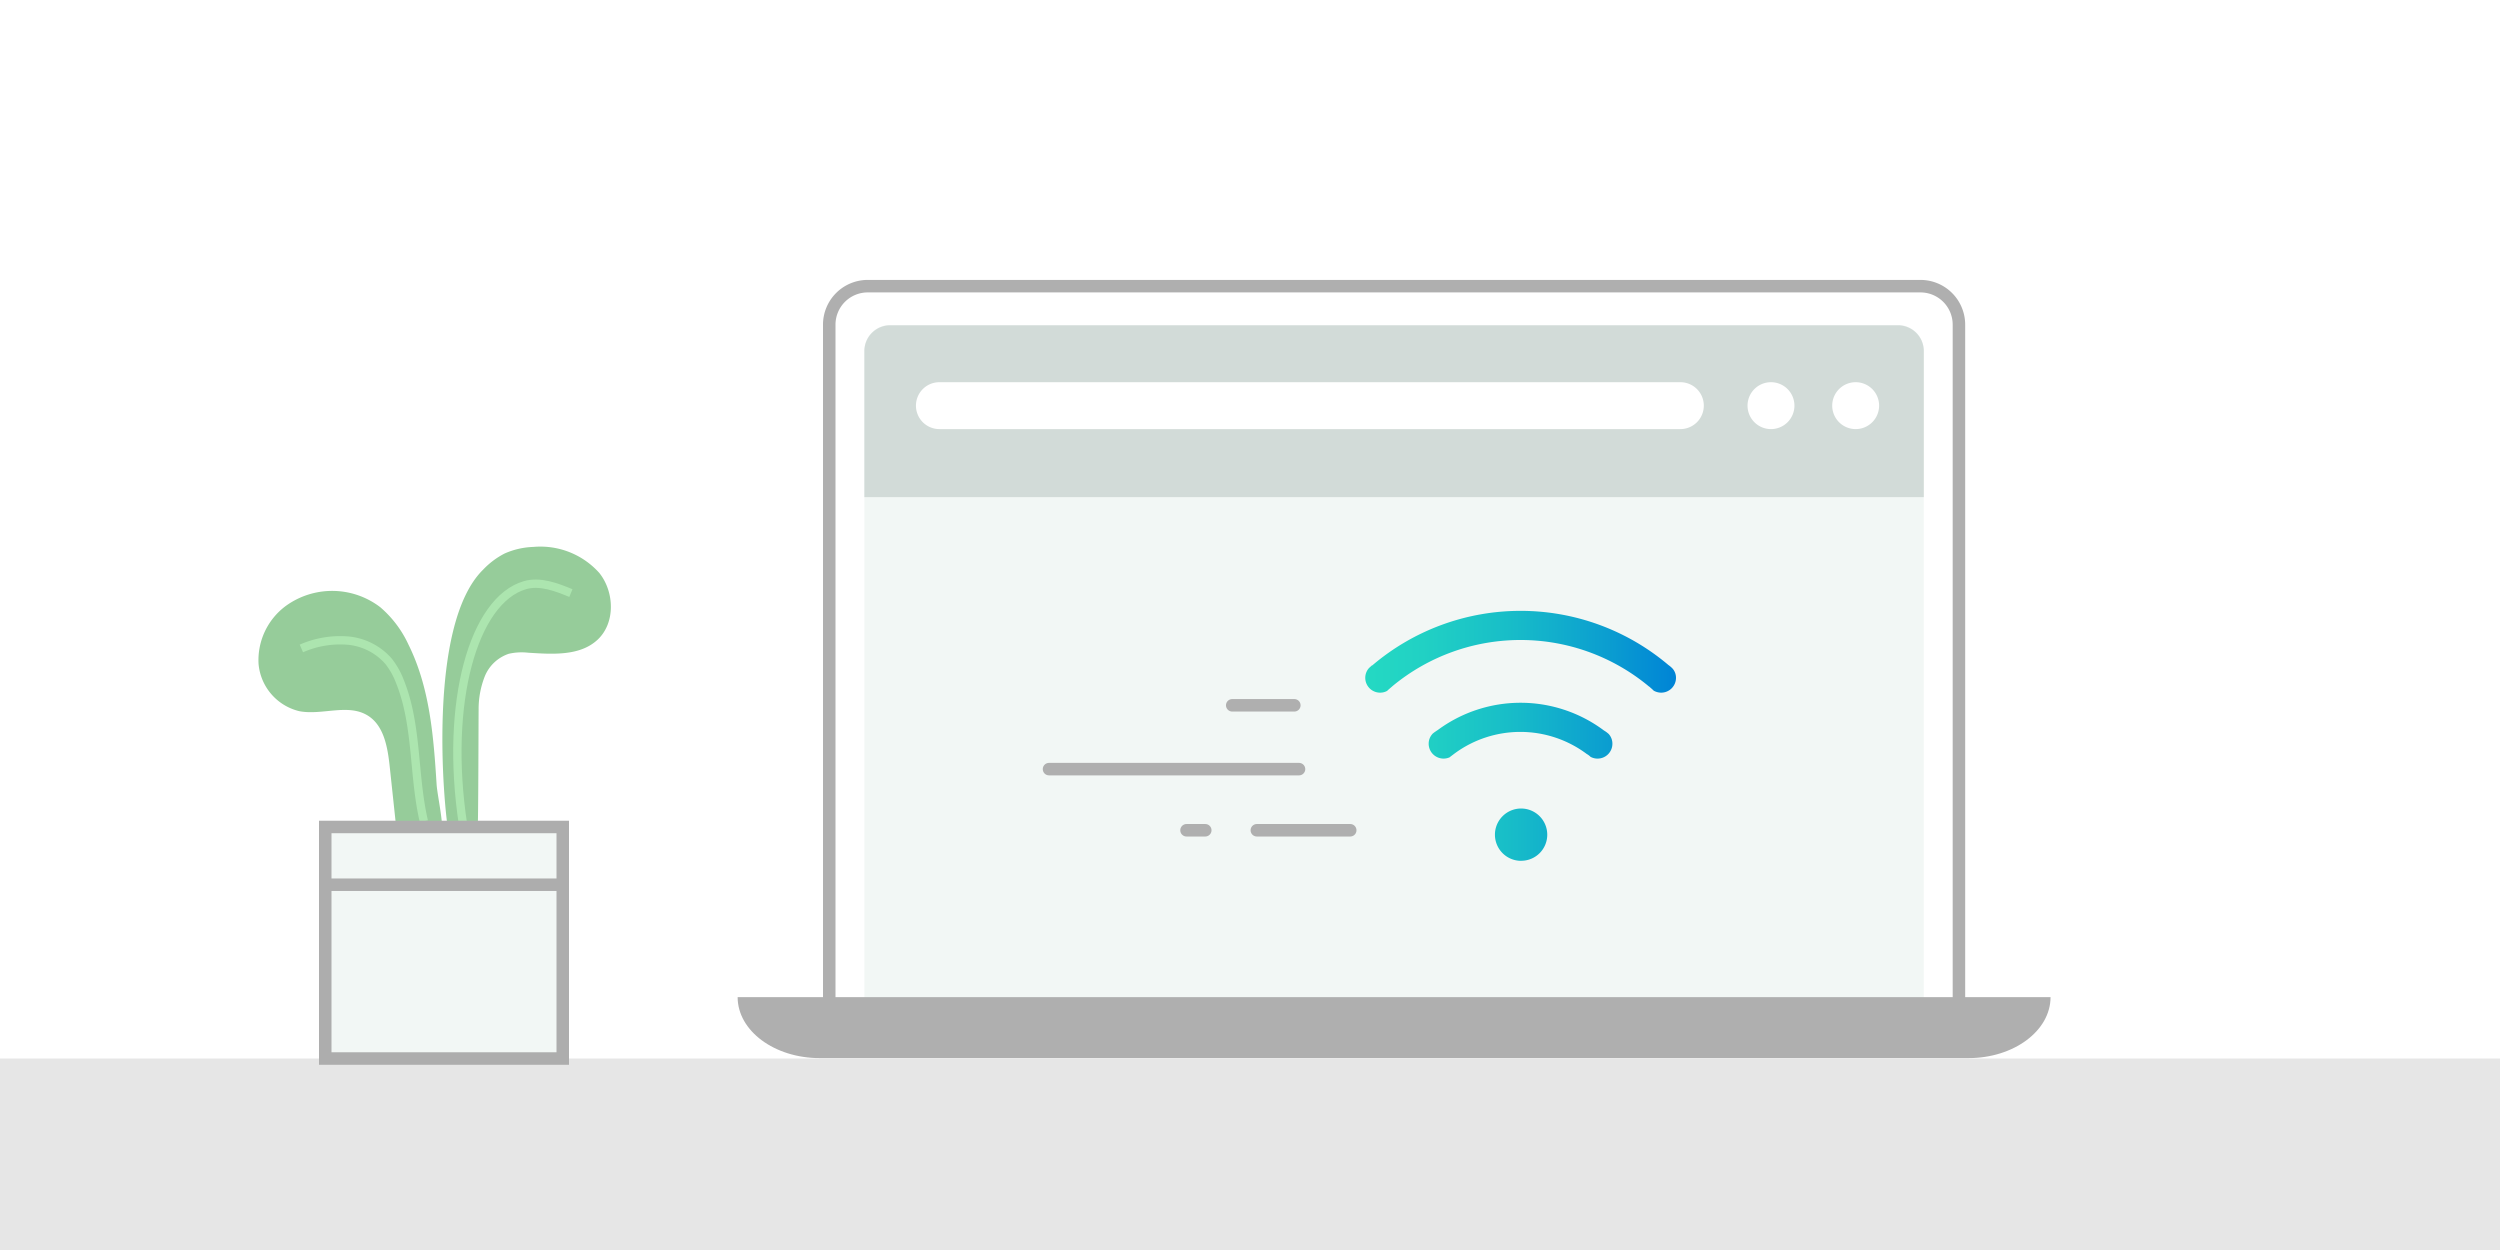 <svg xmlns="http://www.w3.org/2000/svg" xmlns:xlink="http://www.w3.org/1999/xlink" width="300" height="150" viewBox="0 0 300 150"><defs><style>.a,.k,.m{fill:none;}.b{clip-path:url(#a);}.c,.d{fill:#fff;}.d{stroke:#afafaf;stroke-linecap:round;}.d,.k,.l,.m{stroke-miterlimit:10;}.d,.l,.m{stroke-width:1.5px;}.e,.l{fill:#f2f7f5;}.f{fill:#d2dbd8;}.g{fill:url(#b);}.h{fill:#d1d1d1;opacity:0.553;}.i{fill:#afafaf;}.j{fill:#96cc9a;}.k{stroke:#ace5af;}.l,.m{stroke:#adadad;}</style><clipPath id="a"><rect class="a" width="300" height="150"/></clipPath><linearGradient id="b" y1="0.5" x2="1" y2="0.5" gradientUnits="objectBoundingBox"><stop offset="0" stop-color="#24d9c3"/><stop offset="0.185" stop-color="#21d1c4"/><stop offset="0.455" stop-color="#18bec8"/><stop offset="0.776" stop-color="#0b9ed0"/><stop offset="1" stop-color="#0084d6"/></linearGradient></defs><g class="b"><rect class="c" width="315.122" height="169.028" transform="translate(-7.492 -10)"/><path class="d" d="M104.13,34.34H230.452a4.619,4.619,0,0,1,4.62,4.62v82.063H99.51V38.96a4.619,4.619,0,0,1,4.62-4.62Z"/><path class="e" d="M106.826,39H227.754a3.082,3.082,0,0,1,3.1,3.064v78.588H103.726V42.064A3.082,3.082,0,0,1,106.826,39Z"/><path class="f" d="M106.826,39.036H227.754a3.1,3.1,0,0,1,3.1,3.1V59.652H103.726V42.136A3.1,3.1,0,0,1,106.826,39.036Z"/><path class="c" d="M112.728,45.864h88.915a2.814,2.814,0,0,1,2.814,2.814h0a2.814,2.814,0,0,1-2.814,2.814H112.728a2.814,2.814,0,0,1-2.814-2.814h0A2.814,2.814,0,0,1,112.728,45.864Z"/><path class="c" d="M212.518,45.864h0a2.814,2.814,0,0,1,2.814,2.814h0a2.814,2.814,0,0,1-2.814,2.814h0a2.814,2.814,0,0,1-2.814-2.814h0A2.814,2.814,0,0,1,212.518,45.864Z"/><path class="c" d="M222.68,45.864h0a2.814,2.814,0,0,1,2.814,2.814h0a2.814,2.814,0,0,1-2.814,2.814h0a2.814,2.814,0,0,1-2.814-2.814h0A2.814,2.814,0,0,1,222.68,45.864Z"/><line class="d" x1="30" transform="translate(125.882 92.295)"/><line class="d" x2="11.207" transform="translate(150.82 99.632)"/><line class="d" x2="2.25" transform="translate(142.382 99.632)"/><line class="d" x2="7.453" transform="translate(147.867 84.637)"/><path class="g" d="M182.57,103.3a3.139,3.139,0,1,1,3.1-3.178v.032a3.124,3.124,0,0,1-3.1,3.139h0m18.153-23.047a3.078,3.078,0,0,0-.515-.445,27.46,27.46,0,0,0-35.533.046.089.089,0,0,0-.071.024c-.117.113-.234.207-.327.3a1.733,1.733,0,0,0-.445,1.171v0a1.778,1.778,0,0,0,1.779,1.777,1.724,1.724,0,0,0,.843-.211c.187-.187.4-.351.608-.538l.024-.024a24.084,24.084,0,0,1,30.781.024.326.326,0,0,1,.07.046c.188.169.352.305.515.469a1.873,1.873,0,0,0,.89.234h0a1.778,1.778,0,0,0,1.777-1.779A1.673,1.673,0,0,0,200.723,80.246Zm-7.675,7.837a3.438,3.438,0,0,0-.608-.445l-.024-.023a16.718,16.718,0,0,0-19.9,0,.075.075,0,0,1-.046.023c-.164.118-.352.235-.515.375-.047.023-.047.047-.071.07a1.73,1.73,0,0,0-.444,1.17,1.788,1.788,0,0,0,2.481,1.639c.023,0,.047-.024.07-.046.185-.145.4-.305.585-.445a13.31,13.31,0,0,1,15.824.07,2.229,2.229,0,0,1,.468.351,1.748,1.748,0,0,0,.843.21h0a1.778,1.778,0,0,0,1.777-1.779A1.73,1.73,0,0,0,193.048,88.083Z"/><rect class="h" width="315.122" height="32.005" transform="translate(-7.492 127.023)"/><path class="i" d="M236.207,126.974H98.375c-5.445,0-9.859-3.278-9.859-7.321h157.55C246.066,123.7,241.652,126.974,236.207,126.974Z"/><path class="j" d="M47.482,98.7h5.546c-.169-1.735-.575-3.634-.635-4.58-.363-5.706-.8-11.594-3.392-16.8a13.121,13.121,0,0,0-3.364-4.45A9.484,9.484,0,0,0,34.313,72.7a8.094,8.094,0,0,0-3.287,6.959,6.407,6.407,0,0,0,4.88,5.68c2.733.531,5.84-.939,8.211.519,1.964,1.207,2.4,3.822,2.647,6.115Q47.124,95.334,47.482,98.7Z"/><path class="j" d="M71.91,68.746a9.486,9.486,0,0,0-7.918-3.115,9.244,9.244,0,0,0-3.44.791,9.583,9.583,0,0,0-2.581,1.941c-6.827,6.711-4.652,28.858-4.19,31.212h3.535c.088-.4.107-13.967.119-14.376a10.7,10.7,0,0,1,.728-4.01,4.732,4.732,0,0,1,2.88-2.732,6.909,6.909,0,0,1,2.328-.132c2.9.181,6.194.429,8.328-1.549C73.859,74.773,73.752,71.046,71.91,68.746Z"/><path class="k" d="M36.165,77.813a11.6,11.6,0,0,1,5.515-.948,7.346,7.346,0,0,1,4.928,2.465,9.078,9.078,0,0,1,1.374,2.43c2.139,5.282,1.587,11.252,2.882,16.8"/><path class="k" d="M68.508,71.169c-1.741-.718-3.705-1.474-5.514-.948-6.162,1.791-9.662,14.041-7.435,28.7"/><rect class="l" width="28.5" height="27.787" transform="translate(39.03 99.236)"/><line class="m" x2="28.5" transform="translate(39.03 106.167)"/></g></svg>